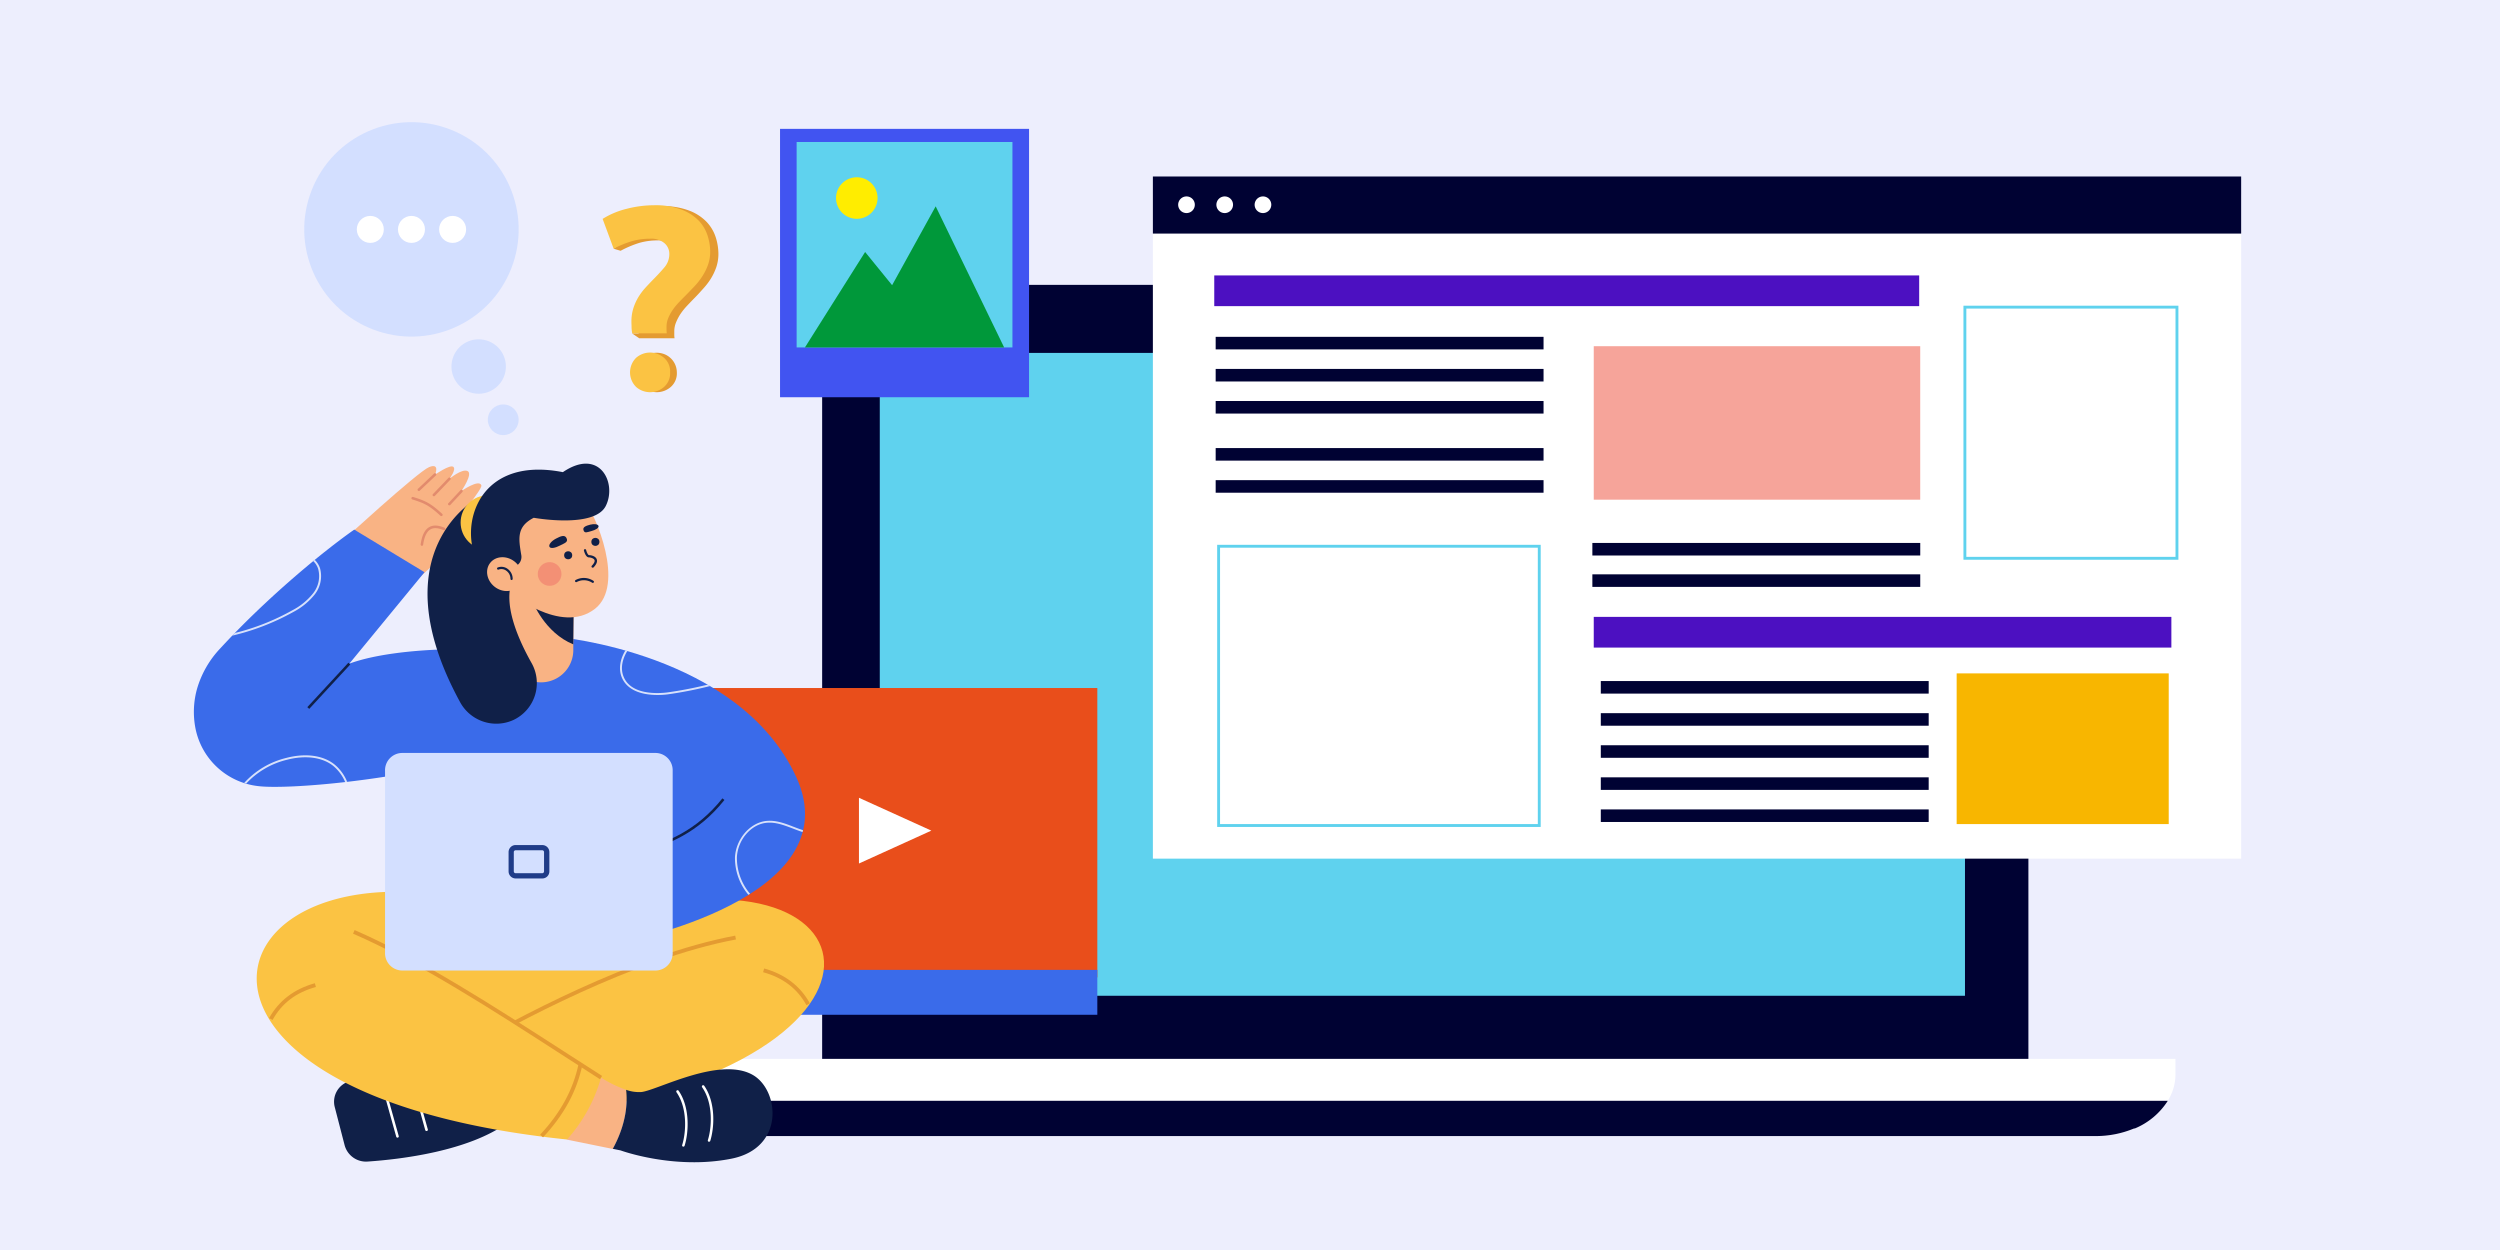 <svg id="Layer_1" data-name="Layer 1" xmlns="http://www.w3.org/2000/svg" viewBox="0 0 868 434"><defs><style>.cls-1{fill:#edeefd;}.cls-2,.cls-5{fill:#000233;}.cls-3,.cls-6{fill:#fff;}.cls-13,.cls-14,.cls-3,.cls-4,.cls-5{fill-rule:evenodd;}.cls-12,.cls-4{fill:#5fd2ee;}.cls-7{fill:none;stroke:#5fd2ee;stroke-miterlimit:10;}.cls-8{fill:#f8b600;}.cls-9{fill:#4c10c1;}.cls-10{fill:#f6a49a;}.cls-11{fill:#4154f1;}.cls-13{fill:#00983a;}.cls-14{fill:#ffed00;}.cls-15{fill:#e94e1b;}.cls-16{fill:#3a6bea;}.cls-17{fill:#d3dfff;}.cls-18{fill:#102048;}.cls-19{fill:#fbc343;}.cls-20{fill:#f9b384;}.cls-21{fill:#e49b31;}.cls-22{fill:#e28b6d;}.cls-23{opacity:0.8;}.cls-24{fill:#eb5d60;opacity:0.4;}.cls-25{fill:#1f3c88;}</style></defs><rect class="cls-1" width="868" height="434"/><rect class="cls-2" x="285.45" y="98.9" width="418.81" height="292.74" rx="11.03"/><path class="cls-3" d="M234.39,367.63v5.43c0,11.81,12.4,21.38,27.71,21.38H727.61c15.3,0,27.71-9.57,27.71-21.38v-5.43Z"/><polygon class="cls-4" points="305.46 122.83 305.46 345.73 682.24 345.73 682.24 122.53 305.46 122.53 305.46 122.83"/><path class="cls-5" d="M752.66,382.2H237.05c4.42,7.21,13.91,12.2,24.91,12.24H728.07a34.21,34.21,0,0,0,12.74-2.58h0l.06,0h0l.12-.05,0,0,.05,0,0,0,0,0,.08,0h0l.08,0h0A24.87,24.87,0,0,0,752.66,382.2Z"/><rect class="cls-6" x="400.28" y="67.54" width="377.85" height="230.58"/><rect class="cls-2" x="400.28" y="61.28" width="377.85" height="19.82"/><rect class="cls-7" x="682.21" y="106.64" width="73.63" height="87.2"/><rect class="cls-8" x="679.35" y="233.8" width="73.63" height="52.32"/><rect class="cls-7" x="423.1" y="189.66" width="111.33" height="96.96"/><rect class="cls-9" x="421.59" y="95.63" width="244.75" height="10.66"/><rect class="cls-9" x="553.35" y="214.18" width="200.55" height="10.66"/><rect class="cls-2" x="422.08" y="116.95" width="113.84" height="4.36"/><rect class="cls-2" x="422.08" y="128.09" width="113.84" height="4.36"/><rect class="cls-2" x="422.08" y="139.23" width="113.84" height="4.36"/><rect class="cls-2" x="422.08" y="155.57" width="113.84" height="4.36"/><rect class="cls-2" x="422.08" y="166.71" width="113.84" height="4.36"/><rect class="cls-2" x="555.8" y="236.46" width="113.84" height="4.36"/><rect class="cls-2" x="552.87" y="188.51" width="113.84" height="4.36"/><rect class="cls-2" x="552.87" y="199.41" width="113.84" height="4.36"/><rect class="cls-2" x="555.8" y="247.61" width="113.84" height="4.36"/><rect class="cls-2" x="555.8" y="258.75" width="113.84" height="4.36"/><rect class="cls-2" x="555.8" y="269.89" width="113.84" height="4.36"/><rect class="cls-2" x="555.8" y="281.03" width="113.84" height="4.36"/><rect class="cls-10" x="553.35" y="120.2" width="113.35" height="53.29"/><path class="cls-3" d="M414.84,71.09A2.89,2.89,0,1,1,412,68.2,2.88,2.88,0,0,1,414.84,71.09Z"/><path class="cls-3" d="M428.11,71.09a2.89,2.89,0,1,1-2.88-2.89A2.88,2.88,0,0,1,428.11,71.09Z"/><path class="cls-3" d="M441.39,71.09a2.89,2.89,0,1,1-2.89-2.89A2.88,2.88,0,0,1,441.39,71.09Z"/><rect class="cls-11" x="270.83" y="44.74" width="86.46" height="93.18"/><rect class="cls-12" x="276.59" y="49.3" width="74.93" height="71.33"/><polygon class="cls-13" points="279.47 120.63 300.37 87.49 309.74 99.02 324.87 71.64 348.64 120.63 279.47 120.63"/><path class="cls-14" d="M304.69,68.75a7.21,7.21,0,1,1-7.2-7.2A7.2,7.2,0,0,1,304.69,68.75Z"/><rect class="cls-15" x="239.84" y="238.88" width="141.15" height="100.46"/><rect class="cls-16" x="239.84" y="336.74" width="141.15" height="15.59"/><polygon class="cls-3" points="323.36 288.39 298.23 276.99 298.23 299.81 323.36 288.39"/><circle class="cls-17" cx="166.18" cy="127.25" r="9.45" transform="translate(10.5 267.14) rotate(-79.38)"/><ellipse class="cls-17" cx="174.73" cy="145.76" rx="5.32" ry="5.35" transform="translate(-0.72 290.65) rotate(-79.39)"/><circle class="cls-17" cx="142.86" cy="79.65" r="37.22" transform="translate(16.48 183.48) rotate(-68.55)"/><circle class="cls-6" cx="128.57" cy="79.65" r="4.69"/><circle class="cls-6" cx="142.86" cy="79.65" r="4.69"/><circle class="cls-6" cx="157.15" cy="79.65" r="4.69"/><path class="cls-18" d="M116.2,384.28l3.47,13.4a7.69,7.69,0,0,0,8,5.61c11.4-.78,35.09-3.57,48.69-13.59l-3.87-19.32c-18.69-1.06-36.17,0-51.31,5.08A7.39,7.39,0,0,0,116.2,384.28Z"/><path class="cls-6" d="M138,395a.46.46,0,0,1-.43-.33l-4.67-16.72a.45.45,0,0,1,.31-.56.46.46,0,0,1,.56.32l4.67,16.72a.44.44,0,0,1-.31.55Z"/><path class="cls-6" d="M148.08,392.69a.46.46,0,0,1-.44-.33L143,375.64a.46.46,0,0,1,.32-.56.45.45,0,0,1,.55.32l4.67,16.72a.44.44,0,0,1-.31.55Z"/><polygon class="cls-19" points="159.8 311.81 116.34 324.7 148.61 368.92 194.94 372.6 258.84 345.58 234.56 309.05 159.8 311.81"/><path class="cls-19" d="M213.36,318c95.43-28.25,110.76,56.09-38.12,71.44-5.26-5.92-11.41-16.19-13.85-24.77L240,328.29Z"/><path class="cls-20" d="M217.42,378.39a41.19,41.19,0,0,1-8.74-4.25L193.34,379l3.52,16.68,15.93,3.24C217.64,390,217.92,382.7,217.42,378.39Z"/><path class="cls-21" d="M161.73,365.21l-.68-1.18c16.41-9.53,58.42-32.43,94.21-39.18l.26,1.33C219.93,332.89,178.08,355.71,161.73,365.21Z"/><path class="cls-19" d="M159.8,311.81C71,294.92,48,380.28,196.86,395.63a54.09,54.09,0,0,0,11.82-21.49,677.08,677.08,0,0,0-76.47-43.7Z"/><path class="cls-21" d="M208.31,374.71c-4.22-2.69-8.62-5.53-13.28-8.54-23.4-15.11-49.92-32.23-72.45-42l.54-1.25c22.63,9.81,49.2,27,72.64,42.1,4.66,3,9.06,5.85,13.28,8.54Z"/><path class="cls-21" d="M94.63,354.13l-1.19-.65c3.34-6,8.68-10.11,15.88-12.1l.36,1.3C102.75,344.6,97.83,348.35,94.63,354.13Z"/><path class="cls-21" d="M280,349c-3.2-5.78-8.12-9.53-15.05-11.45l.36-1.3c7.2,2,12.54,6.06,15.87,12.1Z"/><path class="cls-21" d="M188.54,394.88l-1-.92c7.1-7.61,11.47-15.65,13.34-24.56l1.33.28C200.29,378.84,195.82,387.09,188.54,394.88Z"/><path class="cls-18" d="M261.71,373.42c-11.38-7-33.44,5.12-39,5.73a13.25,13.25,0,0,1-5.32-.76c.5,4.31.22,11.6-4.63,20.48l2.7.55s18.71,6.86,38.56,2.86C272.36,398.6,270.66,379,261.71,373.42Z"/><path class="cls-6" d="M246.2,396.42l-.13,0a.46.46,0,0,1-.3-.57c1.35-4.28,1.94-12.7-2-18.36a.46.46,0,0,1,.11-.63.45.45,0,0,1,.63.12c4.1,5.92,3.5,14.69,2.09,19.14A.46.46,0,0,1,246.2,396.42Z"/><path class="cls-6" d="M237.28,398.11a.34.34,0,0,1-.14,0,.44.44,0,0,1-.29-.57c1.35-4.28,1.94-12.7-2-18.35a.46.46,0,0,1,.75-.52c4.1,5.92,3.49,14.7,2.09,19.15A.45.45,0,0,1,237.28,398.11Z"/><path class="cls-20" d="M144.08,201.75s22.37-19,21.54-22.63c-.59-2.59-6.93,1.2-6.93,1.2s8.89-10.54,8.44-11.82c-.81-2.29-6.95,2-6.95,2s4.15-6,2.16-6.95-6.31,2.71-6.31,2.71,2.53-3.32,1.34-4.19-6.32,2.71-6.32,2.71,1.84-4.18-2.07-2.6-31.31,26.74-31.31,26.74Z"/><path class="cls-22" d="M153.23,179.19a.46.46,0,0,1-.3-.12c-3.84-3.5-5.53-4.36-9.77-5.66a.45.45,0,1,1,.27-.86c4.39,1.35,6.14,2.23,10.11,5.86a.45.45,0,0,1-.31.78Z"/><path class="cls-22" d="M146.5,189.51h-.07a.45.45,0,0,1-.38-.51c.44-3.14,1.43-5.11,3-6,1.37-.77,3.15-.69,5.29.23a.45.45,0,0,1-.36.83c-1.87-.81-3.38-.9-4.48-.28-1.32.74-2.19,2.54-2.58,5.35A.44.44,0,0,1,146.5,189.51Z"/><path class="cls-22" d="M145.44,170.49a.43.43,0,0,1-.33-.14.46.46,0,0,1,0-.64l5.61-5.29a.46.46,0,0,1,.64,0,.45.45,0,0,1,0,.64l-5.61,5.29A.47.47,0,0,1,145.44,170.49Z"/><path class="cls-22" d="M150.64,172.3a.47.47,0,0,1-.32-.12.46.46,0,0,1,0-.64l5.39-5.62a.45.45,0,0,1,.64,0,.43.43,0,0,1,0,.63L151,172.16A.45.45,0,0,1,150.64,172.3Z"/><path class="cls-22" d="M156,175.46a.45.45,0,0,1-.31-.12.46.46,0,0,1,0-.64l4.23-4.53a.44.44,0,0,1,.63,0,.45.45,0,0,1,0,.64l-4.23,4.54A.43.43,0,0,1,156,175.46Z"/><path class="cls-16" d="M228.58,329l-81.78,3.16-9-74.55s27.38-26,37.91-35.54l17.79-.91C248.63,246.22,239.59,277.54,228.58,329Z"/><path class="cls-16" d="M193.46,221.14s63.12,5.4,83,48.64c19.47,42.32-60.55,57.39-60.55,57.39Z"/><path class="cls-16" d="M121.3,230.41l26.09-31.74L123,183.88C112.82,191,93.14,207,76.47,225.13a34.31,34.31,0,0,0-8,13.83,29.79,29.79,0,0,0-.77,13h0a25.08,25.08,0,0,0,22.16,21c9.94,1.16,47.9-1.81,78.62-10.85l9-34.88C172.88,224.59,138.36,224.13,121.3,230.41Z"/><g class="cls-23"><path class="cls-6" d="M246.13,238.3l.41-.09-.86-.5a135.91,135.91,0,0,1-14.1,2.72c-2.83.34-12.28,1-15-5.33-1.37-3.13-.33-6.61,1.22-9.06l-.67-.19c-1.59,2.59-2.62,6.22-1.17,9.52,3,6.73,12.8,6.09,15.74,5.73A138.91,138.91,0,0,0,246.13,238.3Z"/><path class="cls-6" d="M275.59,287.08c-3-1.17-6.13-2.37-9.41-2.06-5.74.54-10.66,6.22-11,12.66a19.82,19.82,0,0,0,4.67,13l.57-.36a19.3,19.3,0,0,1-4.57-12.65c.29-6.11,4.93-11.51,10.35-12,3.11-.29,6,.83,9.1,2,1.09.42,2.21.85,3.35,1.22.05-.22.11-.44.16-.66C277.76,287.91,276.67,287.49,275.59,287.08Z"/><path class="cls-6" d="M116.27,265.52c-3.94-3.26-10.07-4.13-16.8-2.39a28.93,28.93,0,0,0-14.68,8.7l.69.23a28.43,28.43,0,0,1,14.16-8.27c6.52-1.69,12.43-.86,16.2,2.25a14.78,14.78,0,0,1,4,5.49l.7-.08A15.47,15.47,0,0,0,116.27,265.52Z"/><path class="cls-6" d="M80.64,220.7a82.25,82.25,0,0,0,21.24-8.24,23.32,23.32,0,0,0,7.34-6,10.32,10.32,0,0,0,1.89-9.18,7.27,7.27,0,0,0-1.84-2.9l-.52.43a6.5,6.5,0,0,1,1.71,2.68,9.6,9.6,0,0,1-1.79,8.56,22.44,22.44,0,0,1-7.13,5.82,80,80,0,0,1-20,7.91C81.23,220.08,80.94,220.39,80.64,220.7Z"/></g><path class="cls-20" d="M199.23,204.56v1.16l-.18,18,0,2a11.19,11.19,0,0,1-22.38,0l-.22-22.21Z"/><path class="cls-18" d="M199.22,205.72l-.18,18c-10-4.07-14.11-14.88-14.11-14.88Z"/><path class="cls-20" d="M203.17,174.35c3.58,4.3,14,28.65,3.44,37-11.93,9.35-30.07-6-30.07-6l-2.44-28.36,15.75-4.15Z"/><path class="cls-18" d="M166.07,172.79s-34.94,18.23-6.45,70.76a14.31,14.31,0,0,0,18.7,6.4h0a14.17,14.17,0,0,0,6.22-19.79c-4.66-8.28-9.16-18.94-7.24-26.88Z"/><circle class="cls-19" cx="169.37" cy="181.42" r="9.45" transform="translate(-78.67 172.9) rotate(-45)"/><path class="cls-18" d="M181,192.77c-1-5.89-1.64-9.94,4.32-13,0,0,21,3.82,25-4.1s-2.1-20.43-14.89-11.74c-32.75-6.4-37.14,24.25-27.21,34.46l9.8-1.5A3.57,3.57,0,0,0,181,192.77Z"/><circle class="cls-18" cx="197.27" cy="192.79" r="1.4"/><circle class="cls-18" cx="206.72" cy="188.14" r="1.4"/><path class="cls-18" d="M205.75,197.09a.4.4,0,0,1-.27-.11.4.4,0,0,1,0-.56c.56-.59,1.18-1.42.92-2s-1.4-.89-1.92-.89c-1.11,0-1.65-2-1.74-2.38a.4.4,0,0,1,.29-.48.41.41,0,0,1,.48.29c.2.84.66,1.78,1,1.78.54,0,2.17.25,2.65,1.37.34.8,0,1.77-1.07,2.88A.4.4,0,0,1,205.75,197.09Z"/><path class="cls-18" d="M205.82,202.39a.38.38,0,0,1-.22-.07,5.28,5.28,0,0,0-5.31-.27.4.4,0,1,1-.39-.69,6,6,0,0,1,6.14.31.38.38,0,0,1,.11.54A.39.39,0,0,1,205.82,202.39Z"/><path class="cls-18" d="M196.65,186.74c.8,1.5-.59,1.8-2.21,2.66s-3.28,1.18-3.66.46.63-2,2.25-2.85S196,185.59,196.65,186.74Z"/><path class="cls-18" d="M202.57,184c.35,1.34,1.34.75,2.79.38s2.62-1.11,2.45-1.75-1.47-.84-2.92-.46S202.3,183,202.57,184Z"/><circle class="cls-24" cx="190.82" cy="199.31" r="4.12" transform="translate(-84.57 182.17) rotate(-42.69)"/><ellipse class="cls-20" cx="175.18" cy="199.32" rx="5.58" ry="6.34" transform="translate(-89.64 216.24) rotate(-52.34)"/><path class="cls-18" d="M177.63,201.39a.4.4,0,0,1-.39-.4,3.47,3.47,0,0,0-1.52-2.88,2.79,2.79,0,0,0-2.6-.35.4.4,0,0,1-.52-.22.39.39,0,0,1,.22-.51,3.6,3.6,0,0,1,3.34.42A4.26,4.26,0,0,1,178,201,.4.4,0,0,1,177.63,201.39Z"/><rect class="cls-18" x="103.66" y="237.67" width="21.02" height="0.9" transform="translate(-138.19 160.31) rotate(-47.25)"/><path class="cls-18" d="M221.48,296.43l-.26-.87c10.39-3.16,20.47-6.95,29.6-18.37l.71.56C242.23,289.38,232,293.22,221.48,296.43Z"/><path class="cls-17" d="M227.8,261.43H139.45a6,6,0,0,0-5.76,6.23v63.08a6,6,0,0,0,5.76,6.22H227.8a6,6,0,0,0,5.75-6.22V267.66A6,6,0,0,0,227.8,261.43Z"/><path class="cls-25" d="M188.29,295.21a.63.63,0,0,1,.6.66v6.66a.63.63,0,0,1-.6.65H179a.63.63,0,0,1-.61-.65v-6.66a.63.63,0,0,1,.61-.66h9.33m0-1.81H179a2.45,2.45,0,0,0-2.42,2.47v6.66A2.45,2.45,0,0,0,179,305h9.33a2.44,2.44,0,0,0,2.41-2.46v-6.66a2.44,2.44,0,0,0-2.41-2.47Z"/><path class="cls-21" d="M248.55,82.53a14.08,14.08,0,0,0-3.09-5.36,16.55,16.55,0,0,0-6.05-4,25.31,25.31,0,0,0-9.72-1.6,38.38,38.38,0,0,0-9.6,1.26,28.49,28.49,0,0,0-8.48,3.63L214.73,85l-1.67,1.36,2.42.71A36.22,36.22,0,0,1,222,84.32a22.83,22.83,0,0,1,6.27-.85,7.15,7.15,0,0,1,5,1.6,5.11,5.11,0,0,1,1.7,3.87,7.4,7.4,0,0,1-1.75,4.85q-1.75,2.11-3.87,4.28c-1,1-1.94,2-2.86,3.11a22.58,22.58,0,0,0-2.45,3.44,19.14,19.14,0,0,0-1.7,3.95,16.36,16.36,0,0,0-.65,4.76c0,.56,0,1.24.05,2,0,.15,0,.29,0,.43h-2.29l2.5,1.69H234.2a8.37,8.37,0,0,1-.09-1.32V115a8.15,8.15,0,0,1,.65-3.15,16.76,16.76,0,0,1,1.61-3,22.12,22.12,0,0,1,2.17-2.68c.8-.85,1.57-1.65,2.3-2.4,1-1,2-2.07,3-3.21A25.08,25.08,0,0,0,246.65,97a20.49,20.49,0,0,0,2-4.1,14.51,14.51,0,0,0,.78-4.85A19.49,19.49,0,0,0,248.55,82.53Z"/><path class="cls-19" d="M225.72,82.88a22.63,22.63,0,0,0-6.19.82,34.9,34.9,0,0,0-6.47,2.64L209.23,76a28.38,28.38,0,0,1,8.38-3.51,38.32,38.32,0,0,1,9.48-1.23,25.69,25.69,0,0,1,9.62,1.55,16.46,16.46,0,0,1,6,3.92,13.52,13.52,0,0,1,3,5.2,18.22,18.22,0,0,1,.87,5.37,13.67,13.67,0,0,1-.78,4.7,19.22,19.22,0,0,1-2,4,24.12,24.12,0,0,1-2.73,3.46q-1.56,1.65-3,3.1c-.73.73-1.49,1.51-2.28,2.33a21.79,21.79,0,0,0-2.14,2.59,16,16,0,0,0-1.6,2.88,7.82,7.82,0,0,0-.63,3v1.09a8,8,0,0,0,.09,1.28h-12a12.21,12.21,0,0,1-.23-2c0-.76-.05-1.41-.05-2a15.27,15.27,0,0,1,.64-4.6,18.1,18.1,0,0,1,1.69-3.83A21.21,21.21,0,0,1,224,100c.91-1,1.86-2,2.83-3,1.39-1.39,2.67-2.78,3.83-4.14a7.1,7.1,0,0,0,1.73-4.7,4.86,4.86,0,0,0-1.69-3.73A7.07,7.07,0,0,0,225.72,82.88Z"/><path class="cls-21" d="M235,129.29a6.27,6.27,0,0,1-2.13,5.08,7.37,7.37,0,0,1-9.65,0,7.12,7.12,0,0,1,0-10.16,7.42,7.42,0,0,1,8-1A6.86,6.86,0,0,1,235,129.29Z"/><path class="cls-19" d="M232.66,129.29a6.24,6.24,0,0,1-2.14,5.08,7.35,7.35,0,0,1-9.64,0,7.12,7.12,0,0,1,0-10.16,7.35,7.35,0,0,1,9.64,0A6.24,6.24,0,0,1,232.66,129.29Z"/></svg>